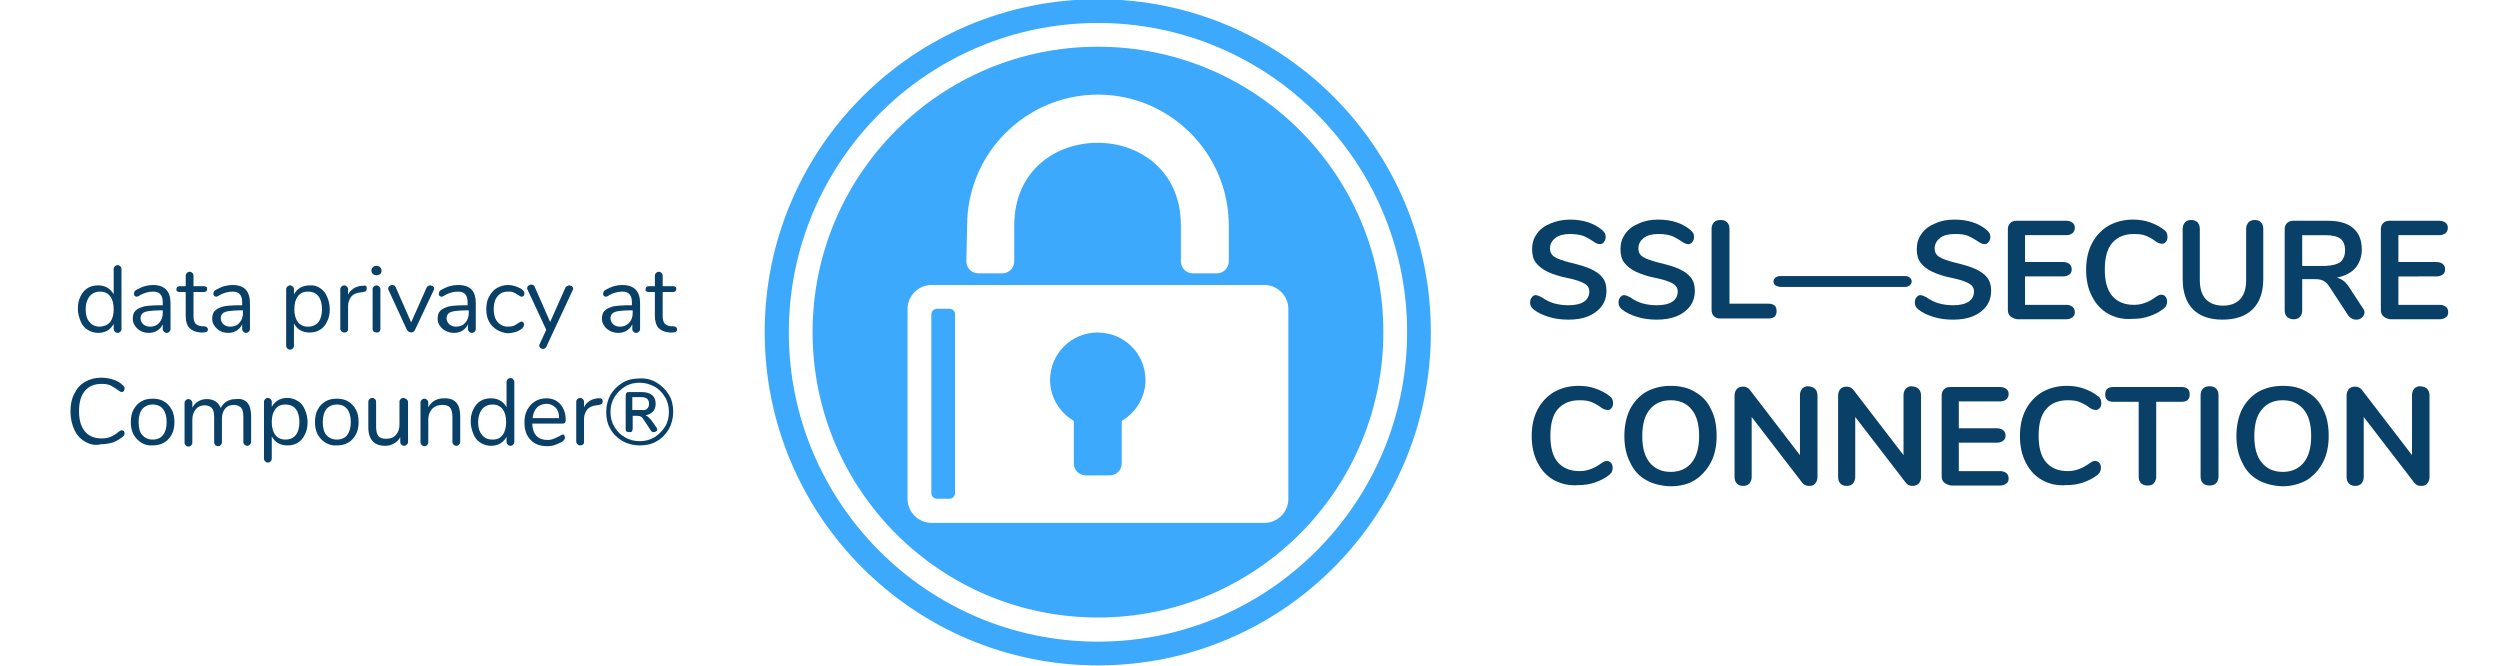 <?xml version="1.0" encoding="utf-8"?>
<!-- Generator: Adobe Illustrator 27.3.1, SVG Export Plug-In . SVG Version: 6.00 Build 0)  -->
<svg version="1.1" id="Ebene_1" xmlns="http://www.w3.org/2000/svg" xmlns:xlink="http://www.w3.org/1999/xlink" x="0px" y="0px"
	 viewBox="0 0 642.1 171.1" style="enable-background:new 0 0 642.1 171.1;" xml:space="preserve">
<style type="text/css">
	.st0{fill:#3DA9FC;}
	.st1{enable-background:new    ;}
	.st2{fill:#094067;}
</style>
<path class="st0" d="M282,12c-40.5,0-73.3,32.8-73.3,73.3s32.8,73.3,73.3,73.3s73.3-32.8,73.3-73.3S322.5,12,282,12z M248.4,57.9
	c0-18.5,15.1-33.6,33.6-33.6s33.6,15.1,33.6,33.6v9.2c0,1.7-1.3,3.1-3.1,3.1h-6.1c-1.7,0-3.1-1.3-3.1-3.1v-9.2
	c0-28.3-42.8-28.3-42.8,0v9.2c0,1.7-1.3,3.1-3.1,3.1h-6.1c-1.7,0-3.1-1.3-3.1-3.1L248.4,57.9L248.4,57.9z M330.9,128.2
	c0,3.3-2.8,6.1-6.1,6.1h-85.6c-3.3,0-6.1-2.8-6.1-6.1V79.3c0-3.3,2.8-6.1,6.1-6.1h85.6c3.3,0,6.1,2.8,6.1,6.1V128.2z M245.3,80.8
	v45.8c0,0.9-0.7,1.5-1.5,1.5h-3.1c-0.9,0-1.5-0.7-1.5-1.5V80.8c0-0.9,0.7-1.5,1.5-1.5h3.1C244.7,79.3,245.3,79.9,245.3,80.8z
	 M294.2,97.6c0,4.5-2.5,8.4-6.1,10.5V119c0,1.7-1.3,3.1-3.1,3.1h-6.1c-1.7,0-3.1-1.3-3.1-3.1v-10.9c-3.6-2.1-6.1-6-6.1-10.5
	c0-6.8,5.5-12.2,12.2-12.2C288.7,85.4,294.2,90.8,294.2,97.6z M282-0.2c-47.3,0-85.6,38.3-85.6,85.5s38.3,85.6,85.6,85.6
	s85.5-38.3,85.5-85.6S329.3-0.2,282-0.2z M282,164.8c-43.8,0-79.4-35.6-79.4-79.4S238.2,5.9,282,5.9s79.4,35.6,79.4,79.4
	S325.8,164.8,282,164.8z"/>
<g class="st1">
	<path class="st2" d="M397.8,81.4c-1.6-0.5-2.9-1.1-4-2c-0.5-0.4-0.8-1-0.8-1.7c0-0.5,0.1-0.9,0.4-1.3s0.6-0.6,1-0.6
		s0.9,0.2,1.5,0.5c1,0.7,2.1,1.3,3.2,1.6c1.1,0.3,2.3,0.5,3.7,0.5c1.7,0,3.1-0.3,4-0.9s1.4-1.5,1.4-2.6c0-0.9-0.4-1.6-1.3-2.1
		s-2.3-1-4.3-1.4c-2.1-0.4-3.8-1-5.1-1.6c-1.3-0.6-2.3-1.4-3-2.3s-1-2.1-1-3.5c0-1.5,0.4-2.8,1.2-3.9c0.8-1.2,2-2.1,3.5-2.7
		s3.1-1,5-1c3.4,0,6.2,0.9,8.3,2.7c0.3,0.3,0.5,0.5,0.7,0.8c0.1,0.2,0.2,0.6,0.2,0.9c0,0.5-0.1,0.9-0.4,1.3c-0.3,0.4-0.6,0.6-1,0.6
		c-0.2,0-0.5,0-0.7-0.1s-0.5-0.2-0.8-0.4c-1-0.7-1.9-1.2-2.8-1.6c-0.9-0.3-2-0.5-3.4-0.5c-1.6,0-2.9,0.3-3.8,1s-1.4,1.6-1.4,2.7
		c0,1,0.4,1.7,1.2,2.2s2.2,1,4.2,1.5c2.1,0.5,3.8,1,5.1,1.6c1.3,0.6,2.3,1.3,3,2.2c0.7,0.9,1,2,1,3.4c0,1.5-0.4,2.8-1.2,3.9
		c-0.8,1.1-2,2-3.4,2.6s-3.2,0.9-5.1,0.9C401.1,82.1,399.4,81.9,397.8,81.4z"/>
	<path class="st2" d="M420.5,81.4c-1.6-0.5-2.9-1.1-4-2c-0.5-0.4-0.8-1-0.8-1.7c0-0.5,0.1-0.9,0.4-1.3s0.6-0.6,1-0.6
		s0.9,0.2,1.5,0.5c1,0.7,2.1,1.3,3.2,1.6c1.1,0.3,2.3,0.5,3.7,0.5c1.7,0,3.1-0.3,4-0.9s1.4-1.5,1.4-2.6c0-0.9-0.4-1.6-1.3-2.1
		s-2.3-1-4.3-1.4c-2.1-0.4-3.8-1-5.1-1.6c-1.3-0.6-2.3-1.4-3-2.3s-1-2.1-1-3.5c0-1.5,0.4-2.8,1.2-3.9c0.8-1.2,2-2.1,3.5-2.7
		c1.5-0.7,3.1-1,5-1c3.4,0,6.2,0.9,8.3,2.7c0.3,0.3,0.5,0.5,0.7,0.8c0.1,0.2,0.2,0.6,0.2,0.9c0,0.5-0.1,0.9-0.4,1.3
		c-0.3,0.4-0.6,0.6-1,0.6c-0.2,0-0.5,0-0.7-0.1s-0.5-0.2-0.8-0.4c-1-0.7-1.9-1.2-2.8-1.6c-0.9-0.3-2-0.5-3.4-0.5
		c-1.6,0-2.9,0.3-3.8,1s-1.4,1.6-1.4,2.7c0,1,0.4,1.7,1.2,2.2c0.8,0.5,2.2,1,4.2,1.5c2.1,0.5,3.8,1,5.1,1.6c1.3,0.6,2.3,1.3,3,2.2
		c0.7,0.9,1,2,1,3.4c0,1.5-0.4,2.8-1.2,3.9c-0.8,1.1-2,2-3.4,2.6c-1.5,0.6-3.2,0.9-5.1,0.9C423.8,82.1,422.1,81.9,420.5,81.4z"/>
	<path class="st2" d="M440.2,81.2c-0.4-0.4-0.6-0.9-0.6-1.6V58.8c0-0.7,0.2-1.2,0.6-1.7c0.4-0.4,1-0.6,1.7-0.6s1.3,0.2,1.7,0.6
		c0.4,0.4,0.6,1,0.6,1.7V78h10c1.4,0,2.1,0.6,2.1,1.9s-0.7,1.9-2.1,1.9h-12.4C441.1,81.8,440.6,81.6,440.2,81.2z"/>
	<path class="st2" d="M456,73.3c-0.3-0.2-0.5-0.6-0.5-1s0.2-0.7,0.5-1c0.3-0.2,0.7-0.4,1.2-0.4h32.1c0.5,0,0.9,0.1,1.2,0.4
		c0.3,0.2,0.5,0.6,0.5,1s-0.2,0.7-0.5,1c-0.3,0.2-0.7,0.4-1.2,0.4h-32.1C456.7,73.6,456.3,73.5,456,73.3z"/>
	<path class="st2" d="M496.6,81.4c-1.6-0.5-2.9-1.1-4-2c-0.5-0.4-0.8-1-0.8-1.7c0-0.5,0.1-0.9,0.4-1.3s0.6-0.6,1-0.6
		s0.9,0.2,1.5,0.5c1,0.7,2.1,1.3,3.2,1.6c1.1,0.3,2.3,0.5,3.7,0.5c1.7,0,3.1-0.3,4-0.9s1.4-1.5,1.4-2.6c0-0.9-0.4-1.6-1.3-2.1
		s-2.3-1-4.3-1.4c-2.1-0.4-3.8-1-5.1-1.6c-1.3-0.6-2.3-1.4-3-2.3s-1-2.1-1-3.5c0-1.5,0.4-2.8,1.2-3.9c0.8-1.2,2-2.1,3.5-2.7
		c1.5-0.7,3.1-1,5-1c3.4,0,6.2,0.9,8.3,2.7c0.3,0.3,0.5,0.5,0.7,0.8c0.1,0.2,0.2,0.6,0.2,0.9c0,0.5-0.1,0.9-0.4,1.3
		c-0.3,0.4-0.6,0.6-1,0.6c-0.2,0-0.5,0-0.7-0.1s-0.5-0.2-0.8-0.4c-1-0.7-1.9-1.2-2.8-1.6s-2-0.5-3.4-0.5c-1.6,0-2.9,0.3-3.8,1
		s-1.4,1.6-1.4,2.7c0,1,0.4,1.7,1.2,2.2c0.8,0.5,2.2,1,4.2,1.5c2.1,0.5,3.8,1,5.1,1.6c1.3,0.6,2.3,1.3,3,2.2c0.7,0.9,1,2,1,3.4
		c0,1.5-0.4,2.8-1.2,3.9c-0.8,1.1-2,2-3.4,2.6s-3.2,0.9-5.1,0.9C499.9,82.1,498.2,81.9,496.6,81.4z"/>
	<path class="st2" d="M516.3,81.2c-0.4-0.4-0.6-0.9-0.6-1.6V58.9c0-0.7,0.2-1.2,0.6-1.6s0.9-0.6,1.6-0.6h12.8c0.7,0,1.2,0.2,1.6,0.5
		c0.4,0.3,0.6,0.7,0.6,1.3s-0.2,1-0.6,1.4c-0.4,0.3-0.9,0.5-1.6,0.5h-10.6v6.9h9.8c0.7,0,1.2,0.2,1.6,0.5c0.4,0.3,0.6,0.8,0.6,1.4
		s-0.2,1-0.6,1.3c-0.4,0.3-0.9,0.5-1.6,0.5h-9.8v7.3h10.6c0.7,0,1.2,0.2,1.6,0.5c0.4,0.3,0.6,0.8,0.6,1.4s-0.2,1-0.6,1.3
		c-0.4,0.3-0.9,0.5-1.6,0.5H518C517.3,81.8,516.7,81.6,516.3,81.2z"/>
	<path class="st2" d="M541.5,80.6c-1.8-1-3.2-2.5-4.2-4.5c-1-1.9-1.5-4.2-1.5-6.8c0-2.6,0.5-4.9,1.5-6.8c1-1.9,2.4-3.4,4.2-4.5
		c1.8-1,3.9-1.6,6.3-1.6c1.6,0,3,0.2,4.4,0.7s2.6,1.1,3.7,2c0.3,0.2,0.5,0.5,0.6,0.7c0.1,0.3,0.2,0.6,0.2,1c0,0.5-0.1,1-0.4,1.3
		c-0.3,0.4-0.6,0.5-1,0.5c-0.5,0-1-0.2-1.5-0.5c-1-0.8-2-1.3-2.8-1.6s-1.8-0.4-2.9-0.4c-2.5,0-4.3,0.8-5.6,2.3s-1.9,3.8-1.9,6.8
		s0.6,5.3,1.9,6.8c1.3,1.5,3.1,2.3,5.6,2.3c1,0,2-0.2,2.8-0.5c0.9-0.3,1.8-0.8,2.9-1.6c0.2-0.1,0.5-0.3,0.7-0.4s0.5-0.1,0.7-0.1
		c0.4,0,0.7,0.2,1,0.5c0.3,0.4,0.4,0.8,0.4,1.3c0,0.4-0.1,0.7-0.2,0.9c-0.1,0.3-0.3,0.5-0.6,0.8c-1.1,0.9-2.3,1.5-3.7,2
		s-2.8,0.7-4.4,0.7C545.4,82.1,543.3,81.6,541.5,80.6z"/>
	<path class="st2" d="M563.3,79.5c-1.8-1.8-2.7-4.4-2.7-7.8V58.8c0-0.7,0.2-1.2,0.6-1.7c0.4-0.4,0.9-0.6,1.6-0.6s1.2,0.2,1.6,0.6
		c0.4,0.4,0.6,1,0.6,1.7v13.1c0,2.2,0.5,3.8,1.5,4.9s2.5,1.7,4.5,1.7c1.9,0,3.4-0.6,4.4-1.7s1.5-2.7,1.5-4.9V58.8
		c0-0.7,0.2-1.2,0.6-1.7c0.4-0.4,0.9-0.6,1.6-0.6c0.7,0,1.2,0.2,1.6,0.6c0.4,0.4,0.6,1,0.6,1.7v12.8c0,3.4-0.9,6-2.7,7.8
		s-4.4,2.7-7.8,2.7C567.6,82.1,565,81.2,563.3,79.5z"/>
	<path class="st2" d="M607.3,80.2c0,0.5-0.2,1-0.7,1.4c-0.4,0.4-1,0.5-1.5,0.5c-0.4,0-0.7-0.1-1.1-0.3c-0.3-0.2-0.6-0.4-0.9-0.8
		l-4.7-7.2c-0.5-0.8-1-1.3-1.5-1.6c-0.5-0.3-1.2-0.5-2.1-0.5h-3.5v8c0,0.7-0.2,1.3-0.6,1.7c-0.4,0.4-0.9,0.6-1.6,0.6
		s-1.2-0.2-1.7-0.6c-0.4-0.4-0.6-1-0.6-1.7V58.9c0-0.7,0.2-1.2,0.6-1.6s0.9-0.6,1.6-0.6h8.9c2.8,0,5,0.6,6.5,1.9
		c1.5,1.3,2.2,3.1,2.2,5.5c0,1.9-0.6,3.5-1.7,4.8c-1.1,1.2-2.7,2-4.7,2.4c0.7,0.2,1.3,0.5,1.8,0.9s1,1,1.5,1.8l3.2,4.9
		C607.1,79.4,607.3,79.8,607.3,80.2z M601.1,67.3c0.8-0.7,1.2-1.7,1.2-3c0-1.4-0.4-2.4-1.2-3s-2.1-0.9-3.8-0.9h-6v7.9h6
		C599,68.2,600.3,67.9,601.1,67.3z"/>
	<path class="st2" d="M612.1,81.2c-0.4-0.4-0.6-0.9-0.6-1.6V58.9c0-0.7,0.2-1.2,0.6-1.6c0.4-0.4,0.9-0.6,1.6-0.6h12.8
		c0.7,0,1.2,0.2,1.6,0.5c0.4,0.3,0.6,0.7,0.6,1.3s-0.2,1-0.6,1.4c-0.4,0.3-0.9,0.5-1.6,0.5H616v6.9h9.8c0.7,0,1.2,0.2,1.6,0.5
		c0.4,0.3,0.6,0.8,0.6,1.4s-0.2,1-0.6,1.3c-0.4,0.3-0.9,0.5-1.6,0.5H616v7.3h10.6c0.7,0,1.2,0.2,1.6,0.5c0.4,0.3,0.6,0.8,0.6,1.4
		s-0.2,1-0.6,1.3c-0.4,0.3-0.9,0.5-1.6,0.5h-12.8C613,81.8,612.5,81.6,612.1,81.2z"/>
</g>
<g class="st1">
	<path class="st2" d="M399.1,123.3c-1.8-1-3.2-2.5-4.2-4.5c-1-1.9-1.5-4.2-1.5-6.8c0-2.6,0.5-4.9,1.5-6.8s2.4-3.4,4.2-4.5
		c1.8-1,3.9-1.6,6.3-1.6c1.6,0,3,0.2,4.4,0.7s2.6,1.1,3.7,2c0.3,0.2,0.5,0.5,0.6,0.7c0.1,0.3,0.2,0.6,0.2,1c0,0.5-0.1,1-0.4,1.3
		c-0.3,0.4-0.6,0.5-1,0.5c-0.5,0-1-0.2-1.5-0.5c-1-0.8-2-1.3-2.8-1.6s-1.8-0.4-2.9-0.4c-2.5,0-4.3,0.8-5.6,2.3
		c-1.3,1.5-1.9,3.8-1.9,6.8s0.6,5.3,1.9,6.8s3.1,2.3,5.6,2.3c1,0,2-0.2,2.8-0.5c0.9-0.3,1.8-0.8,2.9-1.6c0.2-0.1,0.5-0.3,0.7-0.4
		s0.5-0.1,0.7-0.1c0.4,0,0.7,0.2,1,0.5c0.3,0.4,0.4,0.8,0.4,1.3c0,0.4-0.1,0.7-0.2,0.9c-0.1,0.3-0.3,0.5-0.6,0.8
		c-1.1,0.9-2.3,1.5-3.7,2c-1.4,0.5-2.8,0.7-4.4,0.7C403.1,124.8,401,124.3,399.1,123.3z"/>
	<path class="st2" d="M422.8,123.3c-1.8-1-3.2-2.5-4.1-4.5c-1-1.9-1.5-4.2-1.5-6.8c0-2.6,0.5-4.9,1.4-6.8c1-1.9,2.3-3.4,4.1-4.5
		c1.8-1,3.9-1.6,6.4-1.6c2.4,0,4.6,0.5,6.3,1.6c1.8,1,3.2,2.5,4.1,4.5c1,1.9,1.4,4.2,1.4,6.8c0,2.6-0.5,4.9-1.5,6.8
		s-2.4,3.4-4.1,4.5s-3.9,1.6-6.3,1.6C426.7,124.8,424.5,124.3,422.8,123.3z M434.5,118.8c1.3-1.6,1.9-3.9,1.9-6.8
		c0-3-0.6-5.2-1.9-6.8c-1.3-1.6-3.1-2.4-5.4-2.4s-4.1,0.8-5.4,2.4s-1.9,3.8-1.9,6.8s0.6,5.2,1.9,6.8c1.3,1.6,3.1,2.4,5.4,2.4
		C431.4,121.2,433.2,120.4,434.5,118.8z"/>
	<path class="st2" d="M466.2,99.9c0.4,0.4,0.6,1,0.6,1.7v20.9c0,0.7-0.2,1.2-0.6,1.7s-0.9,0.6-1.6,0.6c-0.8,0-1.3-0.3-1.7-0.8
		l-13-16.9v15.4c0,0.7-0.2,1.2-0.6,1.7c-0.4,0.4-0.9,0.6-1.6,0.6s-1.2-0.2-1.6-0.6s-0.6-1-0.6-1.7v-20.9c0-0.7,0.2-1.2,0.6-1.7
		c0.4-0.4,0.9-0.6,1.6-0.6s1.3,0.3,1.7,0.8l12.9,16.8v-15.4c0-0.7,0.2-1.2,0.6-1.7c0.4-0.4,0.9-0.6,1.5-0.6
		C465.3,99.3,465.8,99.5,466.2,99.9z"/>
	<path class="st2" d="M492.8,99.9c0.4,0.4,0.6,1,0.6,1.7v20.9c0,0.7-0.2,1.2-0.6,1.7c-0.4,0.4-0.9,0.6-1.6,0.6
		c-0.8,0-1.3-0.3-1.7-0.8l-13-16.9v15.4c0,0.7-0.2,1.2-0.6,1.7c-0.4,0.4-0.9,0.6-1.6,0.6s-1.2-0.2-1.6-0.6s-0.6-1-0.6-1.7v-20.9
		c0-0.7,0.2-1.2,0.6-1.7c0.4-0.4,0.9-0.6,1.6-0.6s1.3,0.3,1.7,0.8l12.9,16.8v-15.4c0-0.7,0.2-1.2,0.6-1.7c0.4-0.4,0.9-0.6,1.5-0.6
		C491.8,99.3,492.4,99.5,492.8,99.9z"/>
	<path class="st2" d="M499.3,123.9c-0.4-0.4-0.6-0.9-0.6-1.6v-20.7c0-0.7,0.2-1.2,0.6-1.6s0.9-0.6,1.6-0.6h12.8
		c0.7,0,1.2,0.2,1.6,0.5c0.4,0.3,0.6,0.7,0.6,1.3c0,0.6-0.2,1-0.6,1.4c-0.4,0.3-0.9,0.5-1.6,0.5h-10.6v6.9h9.8
		c0.7,0,1.2,0.2,1.6,0.5c0.4,0.3,0.6,0.8,0.6,1.4s-0.2,1-0.6,1.3c-0.4,0.3-0.9,0.5-1.6,0.5h-9.8v7.3h10.6c0.7,0,1.2,0.2,1.6,0.5
		c0.4,0.3,0.6,0.8,0.6,1.4s-0.2,1-0.6,1.3c-0.4,0.3-0.9,0.5-1.6,0.5H501C500.3,124.5,499.7,124.3,499.3,123.9z"/>
	<path class="st2" d="M524.5,123.3c-1.8-1-3.2-2.5-4.2-4.5c-1-1.9-1.5-4.2-1.5-6.8c0-2.6,0.5-4.9,1.5-6.8s2.4-3.4,4.2-4.5
		c1.8-1,3.9-1.6,6.3-1.6c1.6,0,3,0.2,4.4,0.7s2.6,1.1,3.7,2c0.3,0.2,0.5,0.5,0.6,0.7c0.1,0.3,0.2,0.6,0.2,1c0,0.5-0.1,1-0.4,1.3
		s-0.6,0.5-1,0.5c-0.5,0-1-0.2-1.5-0.5c-1-0.8-2-1.3-2.8-1.6s-1.8-0.4-2.9-0.4c-2.5,0-4.3,0.8-5.6,2.3s-1.9,3.8-1.9,6.8
		s0.6,5.3,1.9,6.8s3.1,2.3,5.6,2.3c1,0,2-0.2,2.8-0.5c0.9-0.3,1.8-0.8,2.9-1.6c0.2-0.1,0.5-0.3,0.7-0.4s0.5-0.1,0.7-0.1
		c0.4,0,0.7,0.2,1,0.5s0.4,0.8,0.4,1.3c0,0.4-0.1,0.7-0.2,0.9c-0.1,0.3-0.3,0.5-0.6,0.8c-1.1,0.9-2.3,1.5-3.7,2s-2.8,0.7-4.4,0.7
		C528.4,124.8,526.3,124.3,524.5,123.3z"/>
	<path class="st2" d="M549.9,124.1c-0.4-0.4-0.6-1-0.6-1.7v-19.2h-6.5c-1.4,0-2.1-0.6-2.1-1.9s0.7-1.9,2.1-1.9h17.5
		c1.4,0,2.1,0.6,2.1,1.9s-0.7,1.9-2.1,1.9h-6.5v19.2c0,0.7-0.2,1.2-0.6,1.7s-1,0.6-1.7,0.6C550.9,124.7,550.3,124.5,549.9,124.1z"/>
	<path class="st2" d="M565.8,124.1c-0.4-0.4-0.6-1-0.6-1.7v-20.9c0-0.7,0.2-1.2,0.6-1.7c0.4-0.4,1-0.6,1.7-0.6s1.3,0.2,1.7,0.6
		s0.6,1,0.6,1.7v20.9c0,0.7-0.2,1.2-0.6,1.7c-0.4,0.4-1,0.6-1.7,0.6S566.2,124.5,565.8,124.1z"/>
	<path class="st2" d="M580,123.3c-1.8-1-3.2-2.5-4.1-4.5c-1-1.9-1.5-4.2-1.5-6.8c0-2.6,0.5-4.9,1.4-6.8c1-1.9,2.3-3.4,4.1-4.5
		c1.8-1,3.9-1.6,6.4-1.6s4.6,0.5,6.3,1.6c1.8,1,3.2,2.5,4.1,4.5c1,1.9,1.4,4.2,1.4,6.8c0,2.6-0.5,4.9-1.5,6.8s-2.4,3.4-4.1,4.5
		c-1.8,1-3.9,1.6-6.3,1.6C583.9,124.8,581.8,124.3,580,123.3z M591.7,118.8c1.3-1.6,1.9-3.9,1.9-6.8c0-3-0.6-5.2-1.9-6.8
		c-1.3-1.6-3.1-2.4-5.4-2.4c-2.3,0-4.1,0.8-5.4,2.4c-1.3,1.6-1.9,3.8-1.9,6.8s0.6,5.2,1.9,6.8c1.3,1.6,3.1,2.4,5.4,2.4
		C588.6,121.2,590.4,120.4,591.7,118.8z"/>
	<path class="st2" d="M623.4,99.9c0.4,0.4,0.6,1,0.6,1.7v20.9c0,0.7-0.2,1.2-0.6,1.7s-0.9,0.6-1.6,0.6c-0.8,0-1.3-0.3-1.7-0.8
		l-13-16.9v15.4c0,0.7-0.2,1.2-0.6,1.7c-0.4,0.4-0.9,0.6-1.6,0.6c-0.7,0-1.2-0.2-1.6-0.6c-0.4-0.4-0.6-1-0.6-1.7v-20.9
		c0-0.7,0.2-1.2,0.6-1.7c0.4-0.4,0.9-0.6,1.6-0.6c0.7,0,1.3,0.3,1.7,0.8l12.9,16.8v-15.4c0-0.7,0.2-1.2,0.6-1.7
		c0.4-0.4,0.9-0.6,1.5-0.6C622.5,99.3,623.1,99.5,623.4,99.9z"/>
</g>
<g>
	<path class="st2" d="M30.9,68.4c0.2,0.2,0.3,0.4,0.3,0.7v15.4c0,0.3-0.1,0.5-0.3,0.7c-0.2,0.2-0.4,0.3-0.7,0.3
		c-0.3,0-0.5-0.1-0.7-0.3c-0.2-0.2-0.3-0.4-0.3-0.7v-1.3c-0.4,0.7-0.9,1.3-1.6,1.7c-0.7,0.4-1.5,0.6-2.4,0.6c-1,0-1.9-0.3-2.7-0.8
		c-0.8-0.5-1.4-1.2-1.8-2.2s-0.7-2-0.7-3.2s0.2-2.3,0.7-3.2c0.4-0.9,1-1.6,1.8-2.1s1.7-0.7,2.7-0.7c0.9,0,1.7,0.2,2.4,0.6
		c0.7,0.4,1.2,1,1.6,1.7v-6.5c0-0.3,0.1-0.5,0.3-0.7c0.2-0.2,0.4-0.3,0.7-0.3S30.7,68.2,30.9,68.4z M28.3,82.7
		c0.6-0.8,0.9-1.9,0.9-3.3s-0.3-2.5-0.9-3.3s-1.5-1.2-2.6-1.2s-2,0.4-2.7,1.2c-0.6,0.8-1,1.9-1,3.3s0.3,2.6,1,3.3
		c0.6,0.8,1.5,1.2,2.7,1.2C26.8,83.8,27.6,83.5,28.3,82.7z"/>
	<path class="st2" d="M43.8,77.9v6.6c0,0.3-0.1,0.5-0.3,0.7s-0.4,0.3-0.7,0.3s-0.5-0.1-0.7-0.3c-0.2-0.2-0.3-0.4-0.3-0.7v-1.2
		c-0.3,0.7-0.8,1.2-1.4,1.6c-0.6,0.4-1.4,0.6-2.2,0.6s-1.5-0.2-2.1-0.5c-0.5-0.3-1-0.7-1.4-1.3c-0.4-0.5-0.6-1.2-0.6-1.8
		c0-0.9,0.2-1.6,0.7-2.1S36,79,37,78.7c1-0.2,2.5-0.3,4.3-0.3h0.5v-0.7c0-1-0.2-1.7-0.6-2.1c-0.4-0.5-1-0.7-1.9-0.7
		c-1.1,0-2.2,0.3-3.3,0.9c-0.4,0.3-0.7,0.4-0.9,0.4s-0.4-0.1-0.5-0.2s-0.2-0.3-0.2-0.6c0-0.2,0.1-0.4,0.2-0.6s0.4-0.3,0.7-0.5
		c0.6-0.3,1.2-0.6,1.9-0.8c0.7-0.2,1.4-0.3,2.1-0.3C42.3,73.2,43.8,74.8,43.8,77.9z M40.9,82.9c0.6-0.7,0.9-1.5,0.9-2.5v-0.7h-0.4
		c-1.4,0-2.5,0.1-3.2,0.2s-1.3,0.3-1.6,0.6c-0.3,0.3-0.5,0.7-0.5,1.2c0,0.6,0.2,1.1,0.7,1.6c0.5,0.4,1,0.6,1.7,0.6
		C39.5,83.9,40.3,83.6,40.9,82.9z"/>
	<path class="st2" d="M53.4,84.6c0,0.3-0.1,0.5-0.3,0.6s-0.5,0.2-0.9,0.2h-0.7c-1.3-0.1-2.2-0.5-2.9-1.2c-0.6-0.7-0.9-1.7-0.9-3.1
		V75h-1.6c-0.3,0-0.5-0.1-0.6-0.2c-0.2-0.1-0.2-0.3-0.2-0.5s0.1-0.4,0.2-0.6c0.2-0.1,0.4-0.2,0.6-0.2h1.6v-2.7
		c0-0.3,0.1-0.5,0.3-0.7s0.4-0.3,0.7-0.3s0.5,0.1,0.7,0.3c0.2,0.2,0.3,0.4,0.3,0.7v2.7h2.7c0.3,0,0.5,0.1,0.6,0.2
		c0.2,0.1,0.2,0.3,0.2,0.6c0,0.2-0.1,0.4-0.2,0.5c-0.2,0.1-0.4,0.2-0.6,0.2h-2.7v6.2c0,0.9,0.2,1.5,0.5,1.9c0.4,0.4,0.9,0.6,1.6,0.7
		h0.7C53.1,83.9,53.4,84.2,53.4,84.6z"/>
	<path class="st2" d="M64.2,77.9v6.6c0,0.3-0.1,0.5-0.3,0.7s-0.4,0.3-0.7,0.3s-0.5-0.1-0.7-0.3c-0.2-0.2-0.3-0.4-0.3-0.7v-1.2
		c-0.3,0.7-0.8,1.2-1.4,1.6c-0.6,0.4-1.4,0.6-2.2,0.6s-1.5-0.2-2.1-0.5c-0.5-0.3-1-0.7-1.4-1.3c-0.4-0.5-0.6-1.2-0.6-1.8
		c0-0.9,0.2-1.6,0.7-2.1s1.2-0.8,2.2-1.1c1-0.2,2.5-0.3,4.3-0.3h0.5v-0.7c0-1-0.2-1.7-0.6-2.1c-0.4-0.5-1-0.7-1.9-0.7
		c-1.1,0-2.2,0.3-3.3,0.9c-0.4,0.3-0.7,0.4-0.9,0.4S55.1,76.1,55,76s-0.2-0.3-0.2-0.6c0-0.2,0.1-0.4,0.2-0.6
		c0.1-0.2,0.4-0.3,0.7-0.5c0.6-0.3,1.2-0.6,1.9-0.8c0.7-0.2,1.4-0.3,2.1-0.3C62.8,73.2,64.2,74.8,64.2,77.9z M61.5,82.9
		c0.6-0.7,0.9-1.5,0.9-2.5v-0.7H62c-1.4,0-2.5,0.1-3.2,0.2s-1.3,0.3-1.6,0.6c-0.3,0.3-0.5,0.7-0.5,1.2c0,0.6,0.2,1.1,0.7,1.6
		c0.5,0.4,1,0.6,1.7,0.6C60.1,83.9,60.9,83.6,61.5,82.9z"/>
	<path class="st2" d="M82.2,74c0.8,0.5,1.4,1.2,1.8,2.2c0.4,0.9,0.7,2,0.7,3.2s-0.2,2.3-0.7,3.2c-0.4,0.9-1,1.6-1.8,2.1
		s-1.7,0.7-2.7,0.7c-0.9,0-1.7-0.2-2.4-0.6c-0.7-0.4-1.2-1-1.6-1.7v5.7c0,0.3-0.1,0.5-0.3,0.7c-0.2,0.2-0.4,0.3-0.7,0.3
		s-0.5-0.1-0.7-0.3s-0.3-0.4-0.3-0.7V74.3c0-0.3,0.1-0.5,0.3-0.7c0.2-0.2,0.4-0.3,0.7-0.3s0.5,0.1,0.7,0.3c0.2,0.2,0.3,0.4,0.3,0.7
		v1.3c0.4-0.7,0.9-1.3,1.6-1.7c0.7-0.4,1.5-0.6,2.4-0.6C80.6,73.2,81.5,73.5,82.2,74z M81.8,82.7c0.6-0.8,0.9-1.9,0.9-3.3
		s-0.3-2.5-0.9-3.3s-1.5-1.2-2.7-1.2s-2,0.4-2.6,1.2c-0.6,0.8-0.9,1.9-0.9,3.3s0.3,2.5,0.9,3.3s1.5,1.2,2.6,1.2S81.2,83.5,81.8,82.7
		z"/>
	<path class="st2" d="M94.2,74.1c0,0.3-0.1,0.5-0.2,0.6c-0.1,0.2-0.4,0.2-0.7,0.3l-0.7,0.1c-1.1,0.1-1.9,0.5-2.4,1.1
		c-0.5,0.7-0.8,1.5-0.8,2.4v5.9c0,0.3-0.1,0.6-0.3,0.7c-0.2,0.2-0.4,0.2-0.7,0.2c-0.3,0-0.5-0.1-0.7-0.3c-0.2-0.2-0.3-0.4-0.3-0.7
		V74.3c0-0.3,0.1-0.5,0.3-0.7c0.2-0.2,0.4-0.3,0.7-0.3c0.3,0,0.5,0.1,0.7,0.3c0.2,0.2,0.3,0.4,0.3,0.7v1.4c0.3-0.7,0.8-1.2,1.4-1.6
		s1.3-0.6,2.1-0.7h0.3C94,73.2,94.2,73.5,94.2,74.1z"/>
	<path class="st2" d="M95.8,70.4c-0.2-0.2-0.4-0.5-0.4-0.9s0.1-0.6,0.4-0.9s0.6-0.3,0.9-0.3c0.4,0,0.7,0.1,0.9,0.3s0.4,0.5,0.4,0.9
		s-0.1,0.7-0.4,0.9s-0.5,0.3-0.8,0.3C96.4,70.7,96.1,70.6,95.8,70.4z M96,85.2c-0.2-0.2-0.3-0.4-0.3-0.7V74.3c0-0.3,0.1-0.5,0.3-0.7
		c0.2-0.2,0.4-0.3,0.7-0.3c0.3,0,0.5,0.1,0.7,0.3c0.2,0.2,0.3,0.4,0.3,0.7v10.2c0,0.3-0.1,0.6-0.3,0.7c-0.2,0.2-0.4,0.2-0.7,0.2
		C96.5,85.4,96.2,85.3,96,85.2z"/>
	<path class="st2" d="M110.5,73.3c0.2,0,0.5,0.1,0.7,0.2c0.2,0.2,0.3,0.4,0.3,0.6c0,0.1,0,0.3-0.1,0.4l-4.8,10.2
		c-0.1,0.2-0.2,0.4-0.4,0.5c-0.2,0.1-0.4,0.2-0.6,0.2s-0.4-0.1-0.6-0.2s-0.3-0.3-0.5-0.5l-4.7-10.2c-0.1-0.1-0.1-0.2-0.1-0.4
		c0-0.2,0.1-0.5,0.3-0.6c0.2-0.2,0.5-0.3,0.7-0.3s0.3,0,0.5,0.1s0.3,0.2,0.4,0.4l4,9.1l4-9C109.8,73.5,110.1,73.3,110.5,73.3z"/>
	<path class="st2" d="M122.2,77.9v6.6c0,0.3-0.1,0.5-0.3,0.7c-0.2,0.2-0.4,0.3-0.7,0.3s-0.5-0.1-0.7-0.3c-0.2-0.2-0.3-0.4-0.3-0.7
		v-1.2c-0.3,0.7-0.8,1.2-1.4,1.6s-1.4,0.6-2.2,0.6c-0.8,0-1.5-0.2-2.1-0.5s-1.1-0.7-1.5-1.3c-0.4-0.5-0.6-1.2-0.6-1.8
		c0-0.9,0.2-1.6,0.7-2.1s1.2-0.8,2.2-1.1c1-0.2,2.5-0.3,4.3-0.3h0.5v-0.7c0-1-0.2-1.7-0.6-2.1c-0.4-0.5-1-0.7-1.9-0.7
		c-1.1,0-2.2,0.3-3.3,0.9c-0.4,0.3-0.7,0.4-0.9,0.4c-0.2,0-0.4-0.1-0.5-0.2s-0.2-0.3-0.2-0.6c0-0.2,0.1-0.4,0.2-0.6s0.4-0.3,0.7-0.5
		c0.6-0.3,1.2-0.6,1.9-0.8c0.7-0.2,1.4-0.3,2.1-0.3C120.9,73.2,122.2,74.8,122.2,77.9z M119.5,82.9c0.6-0.7,0.9-1.5,0.9-2.5v-0.7
		H120c-1.4,0-2.5,0.1-3.2,0.2s-1.3,0.3-1.6,0.6c-0.3,0.3-0.5,0.7-0.5,1.2c0,0.6,0.2,1.1,0.7,1.6c0.5,0.4,1,0.6,1.7,0.6
		C118.1,83.9,118.9,83.6,119.5,82.9z"/>
	<path class="st2" d="M127.6,84.7c-0.8-0.5-1.5-1.2-2-2.1s-0.7-2-0.7-3.2s0.2-2.3,0.7-3.2c0.5-0.9,1.1-1.7,2-2.2s1.8-0.8,2.9-0.8
		c0.6,0,1.2,0.1,1.8,0.3c0.6,0.2,1.1,0.4,1.6,0.7c0.3,0.2,0.5,0.4,0.6,0.6s0.2,0.4,0.2,0.6s-0.1,0.4-0.2,0.6
		c-0.1,0.1-0.3,0.2-0.5,0.2c-0.1,0-0.2,0-0.4-0.1c-0.1-0.1-0.2-0.1-0.3-0.2s-0.1-0.1-0.2-0.1c-0.4-0.3-0.8-0.5-1.2-0.7
		s-0.8-0.2-1.4-0.2c-1.2,0-2.1,0.4-2.7,1.2c-0.7,0.8-1,1.9-1,3.3s0.3,2.5,1,3.3s1.6,1.2,2.7,1.2c0.5,0,1-0.1,1.4-0.2
		c0.4-0.2,0.8-0.4,1.2-0.7c0.2-0.1,0.3-0.2,0.5-0.3c0.2-0.1,0.3-0.1,0.4-0.1c0.2,0,0.3,0.1,0.4,0.2c0.1,0.1,0.2,0.3,0.2,0.6
		c0,0.2-0.1,0.4-0.2,0.6s-0.3,0.4-0.6,0.6c-0.5,0.3-1,0.6-1.6,0.7c-0.6,0.2-1.3,0.3-1.9,0.3C129.4,85.5,128.5,85.2,127.6,84.7z"/>
	<path class="st2" d="M146.2,73.3c0.2,0,0.5,0.1,0.7,0.2c0.2,0.2,0.3,0.4,0.3,0.6c0,0.1,0,0.3-0.1,0.4l-6.8,14.6
		c-0.1,0.2-0.2,0.3-0.4,0.4s-0.3,0.1-0.5,0.1s-0.5-0.1-0.6-0.2s-0.3-0.4-0.3-0.6c0-0.1,0-0.3,0.1-0.4l1.7-3.7l-4.8-10.3
		c-0.1-0.1-0.1-0.2-0.1-0.4c0-0.2,0.1-0.5,0.3-0.6c0.2-0.2,0.5-0.3,0.7-0.3s0.3,0,0.5,0.1s0.3,0.2,0.4,0.4l4,9.1l4-9
		C145.7,73.5,145.9,73.3,146.2,73.3z"/>
	<path class="st2" d="M164.4,77.9v6.6c0,0.3-0.1,0.5-0.3,0.7s-0.4,0.3-0.7,0.3s-0.5-0.1-0.7-0.3c-0.2-0.2-0.3-0.4-0.3-0.7v-1.2
		c-0.3,0.7-0.8,1.2-1.4,1.6c-0.6,0.4-1.4,0.6-2.2,0.6s-1.5-0.2-2.1-0.5s-1.1-0.7-1.5-1.3c-0.4-0.5-0.6-1.2-0.6-1.8
		c0-0.9,0.2-1.6,0.7-2.1s1.2-0.8,2.2-1.1c1-0.2,2.5-0.3,4.3-0.3h0.5v-0.7c0-1-0.2-1.7-0.6-2.1c-0.4-0.5-1-0.7-1.9-0.7
		c-1.1,0-2.2,0.3-3.3,0.9c-0.4,0.3-0.7,0.4-0.9,0.4s-0.4-0.1-0.5-0.2s-0.2-0.3-0.2-0.6c0-0.2,0.1-0.4,0.2-0.6
		c0.1-0.2,0.4-0.3,0.7-0.5c0.6-0.3,1.2-0.6,1.9-0.8c0.7-0.2,1.4-0.3,2.1-0.3C162.9,73.2,164.4,74.8,164.4,77.9z M161.6,82.9
		c0.6-0.7,0.9-1.5,0.9-2.5v-0.7h-0.4c-1.4,0-2.5,0.1-3.2,0.2s-1.3,0.3-1.6,0.6c-0.3,0.3-0.5,0.7-0.5,1.2c0,0.6,0.2,1.1,0.7,1.6
		c0.5,0.4,1,0.6,1.7,0.6C160.2,83.9,160.9,83.6,161.6,82.9z"/>
	<path class="st2" d="M173.9,84.6c0,0.3-0.1,0.5-0.3,0.6s-0.5,0.2-0.9,0.2H172c-1.3-0.1-2.2-0.5-2.9-1.2c-0.6-0.7-0.9-1.7-0.9-3.1
		V75h-1.6c-0.3,0-0.5-0.1-0.6-0.2c-0.2-0.1-0.2-0.3-0.2-0.5s0.1-0.4,0.2-0.6c0.2-0.1,0.4-0.2,0.6-0.2h1.6v-2.7
		c0-0.3,0.1-0.5,0.3-0.7s0.4-0.3,0.7-0.3s0.5,0.1,0.7,0.3c0.2,0.2,0.3,0.4,0.3,0.7v2.7h2.7c0.3,0,0.5,0.1,0.6,0.2
		c0.2,0.1,0.2,0.3,0.2,0.6c0,0.2-0.1,0.4-0.2,0.5c-0.2,0.1-0.4,0.2-0.6,0.2h-2.7v6.2c0,0.9,0.2,1.5,0.5,1.9c0.4,0.4,0.9,0.6,1.6,0.7
		h0.7C173.7,83.9,173.9,84.2,173.9,84.6z"/>
	<path class="st2" d="M21.8,113.4c-1.2-0.7-2.1-1.7-2.7-3s-1-2.9-1-4.7c0-1.8,0.3-3.3,1-4.6c0.6-1.3,1.5-2.3,2.7-3S24.4,97,26,97
		c1.1,0,2.1,0.2,3.1,0.5s1.8,0.8,2.5,1.5c0.3,0.2,0.4,0.5,0.4,0.8c0,0.2-0.1,0.4-0.2,0.6s-0.3,0.3-0.5,0.3s-0.4-0.1-0.7-0.3
		c-0.8-0.6-1.6-1.1-2.2-1.4c-0.7-0.3-1.4-0.4-2.3-0.4c-1.9,0-3.3,0.6-4.3,1.8c-1,1.2-1.5,2.9-1.5,5.2c0,2.3,0.5,4,1.5,5.2
		s2.4,1.8,4.3,1.8c0.9,0,1.6-0.1,2.3-0.4c0.7-0.3,1.4-0.7,2.2-1.4c0.3-0.2,0.5-0.3,0.7-0.3s0.3,0.1,0.5,0.2c0.1,0.2,0.2,0.4,0.2,0.6
		c0,0.3-0.1,0.6-0.4,0.8c-0.7,0.6-1.5,1.1-2.5,1.5c-1,0.3-2,0.5-3.1,0.5C24.3,114.5,23,114.1,21.8,113.4z"/>
	<path class="st2" d="M36.3,113.7c-0.8-0.5-1.5-1.2-2-2.1s-0.7-2-0.7-3.2s0.2-2.3,0.7-3.2s1.1-1.6,2-2.1c0.8-0.5,1.8-0.7,2.9-0.7
		c1.1,0,2.1,0.2,2.9,0.7c0.9,0.5,1.5,1.2,2,2.1s0.7,2,0.7,3.2s-0.2,2.3-0.7,3.2c-0.5,0.9-1.1,1.6-2,2.1s-1.8,0.7-2.9,0.7
		C38.1,114.5,37.1,114.2,36.3,113.7z M41.9,111.7c0.6-0.8,0.9-1.9,0.9-3.3s-0.3-2.5-0.9-3.3c-0.6-0.8-1.5-1.2-2.7-1.2
		c-1.1,0-2,0.4-2.7,1.2c-0.6,0.8-0.9,1.9-0.9,3.3c0,1.5,0.3,2.6,0.9,3.3s1.5,1.2,2.7,1.2S41.3,112.5,41.9,111.7z"/>
	<path class="st2" d="M64.5,106.9v6.6c0,0.3-0.1,0.5-0.3,0.7c-0.2,0.2-0.4,0.3-0.7,0.3s-0.5-0.1-0.7-0.3c-0.2-0.2-0.3-0.4-0.3-0.7
		V107c0-1.1-0.2-1.9-0.6-2.3s-1-0.7-1.8-0.7c-1,0-1.8,0.3-2.3,1c-0.6,0.7-0.8,1.6-0.8,2.7v5.9c0,0.3-0.1,0.5-0.3,0.7
		s-0.4,0.3-0.7,0.3s-0.5-0.1-0.7-0.3c-0.2-0.2-0.3-0.4-0.3-0.7v-6.5c0-1.1-0.2-1.9-0.6-2.3s-1-0.7-1.8-0.7c-1,0-1.7,0.3-2.3,1
		s-0.9,1.6-0.9,2.7v5.9c0,0.3-0.1,0.5-0.3,0.7s-0.4,0.3-0.7,0.3s-0.5-0.1-0.7-0.3c-0.2-0.2-0.3-0.4-0.3-0.7v-10.2
		c0-0.3,0.1-0.5,0.3-0.7s0.4-0.3,0.7-0.3s0.5,0.1,0.7,0.3c0.2,0.2,0.3,0.4,0.3,0.7v1.2c0.4-0.7,0.8-1.2,1.5-1.6
		c0.6-0.4,1.4-0.6,2.2-0.6c1.8,0,3,0.8,3.6,2.3c0.3-0.7,0.9-1.3,1.5-1.7c0.7-0.4,1.5-0.6,2.4-0.6C63.2,102.2,64.5,103.8,64.5,106.9z
		"/>
	<path class="st2" d="M76.5,103c0.8,0.5,1.4,1.2,1.8,2.2c0.4,0.9,0.7,2,0.7,3.2s-0.2,2.3-0.7,3.2c-0.4,0.9-1,1.6-1.8,2.1
		s-1.7,0.7-2.7,0.7c-0.9,0-1.7-0.2-2.4-0.6c-0.7-0.4-1.2-1-1.6-1.7v5.7c0,0.3-0.1,0.5-0.3,0.7c-0.2,0.2-0.4,0.3-0.7,0.3
		s-0.5-0.1-0.7-0.3c-0.2-0.2-0.3-0.4-0.3-0.7v-14.6c0-0.3,0.1-0.5,0.3-0.7c0.2-0.2,0.4-0.3,0.7-0.3s0.5,0.1,0.7,0.3
		c0.2,0.2,0.3,0.4,0.3,0.7v1.3c0.4-0.7,0.9-1.3,1.6-1.7c0.7-0.4,1.5-0.6,2.4-0.6C74.8,102.2,75.7,102.5,76.5,103z M76,111.7
		c0.6-0.8,0.9-1.9,0.9-3.3s-0.3-2.5-0.9-3.3s-1.5-1.2-2.7-1.2s-2,0.4-2.6,1.2c-0.6,0.8-0.9,1.9-0.9,3.3s0.3,2.5,0.9,3.3
		s1.5,1.2,2.6,1.2S75.4,112.5,76,111.7z"/>
	<path class="st2" d="M83.6,113.7c-0.8-0.5-1.5-1.2-2-2.1s-0.7-2-0.7-3.2s0.2-2.3,0.7-3.2s1.1-1.6,2-2.1c0.8-0.5,1.8-0.7,2.9-0.7
		s2.1,0.2,2.9,0.7c0.9,0.5,1.5,1.2,2,2.1s0.7,2,0.7,3.2s-0.2,2.3-0.7,3.2c-0.5,0.9-1.1,1.6-2,2.1s-1.8,0.7-2.9,0.7
		C85.4,114.5,84.5,114.2,83.6,113.7z M89.2,111.7c0.6-0.8,0.9-1.9,0.9-3.3s-0.3-2.5-0.9-3.3s-1.5-1.2-2.7-1.2c-1.1,0-2,0.4-2.7,1.2
		c-0.6,0.8-0.9,1.9-0.9,3.3c0,1.5,0.3,2.6,0.9,3.3s1.5,1.2,2.7,1.2S88.6,112.5,89.2,111.7z"/>
	<path class="st2" d="M104.5,102.6c0.2,0.2,0.3,0.4,0.3,0.7v10.2c0,0.3-0.1,0.5-0.3,0.7c-0.2,0.2-0.4,0.3-0.7,0.3
		c-0.3,0-0.5-0.1-0.7-0.3c-0.2-0.2-0.3-0.4-0.3-0.7v-1.2c-0.4,0.7-0.9,1.2-1.6,1.6s-1.4,0.6-2.3,0.6c-1.4,0-2.5-0.4-3.2-1.2
		c-0.7-0.8-1.1-1.9-1.1-3.5v-6.6c0-0.3,0.1-0.5,0.3-0.7c0.2-0.2,0.4-0.3,0.7-0.3s0.5,0.1,0.7,0.3c0.2,0.2,0.3,0.4,0.3,0.7v6.5
		c0,1,0.2,1.8,0.6,2.3s1.1,0.7,2,0.7c1,0,1.9-0.3,2.5-1s0.9-1.6,0.9-2.6v-5.9c0-0.3,0.1-0.5,0.3-0.7c0.2-0.2,0.4-0.3,0.7-0.3
		S104.2,102.4,104.5,102.6z"/>
	<path class="st2" d="M118.2,106.9v6.6c0,0.3-0.1,0.5-0.3,0.7c-0.2,0.2-0.4,0.3-0.7,0.3s-0.5-0.1-0.7-0.3s-0.3-0.4-0.3-0.7v-6.4
		c0-1.1-0.2-1.9-0.6-2.4s-1.1-0.7-2-0.7c-1.1,0-1.9,0.3-2.6,1c-0.6,0.7-1,1.6-1,2.7v5.9c0,0.3-0.1,0.5-0.3,0.7
		c-0.2,0.2-0.4,0.3-0.7,0.3s-0.5-0.1-0.7-0.3s-0.3-0.4-0.3-0.7v-10.2c0-0.3,0.1-0.5,0.3-0.7c0.2-0.2,0.4-0.3,0.7-0.3
		c0.3,0,0.5,0.1,0.7,0.3c0.2,0.2,0.3,0.4,0.3,0.7v1.2c0.4-0.7,0.9-1.3,1.6-1.7c0.7-0.4,1.5-0.6,2.4-0.6
		C116.9,102.2,118.2,103.8,118.2,106.9z"/>
	<path class="st2" d="M131.8,97.4c0.2,0.2,0.3,0.4,0.3,0.7v15.4c0,0.3-0.1,0.5-0.3,0.7s-0.4,0.3-0.7,0.3s-0.5-0.1-0.7-0.3
		c-0.2-0.2-0.3-0.4-0.3-0.7v-1.3c-0.4,0.7-0.9,1.3-1.6,1.7c-0.7,0.4-1.5,0.6-2.4,0.6c-1,0-1.9-0.3-2.7-0.8c-0.8-0.5-1.4-1.2-1.8-2.2
		s-0.7-2-0.7-3.2s0.2-2.3,0.7-3.2c0.4-0.9,1-1.6,1.8-2.1s1.7-0.7,2.7-0.7c0.9,0,1.7,0.2,2.4,0.6c0.7,0.4,1.2,1,1.6,1.7v-6.5
		c0-0.3,0.1-0.5,0.3-0.7s0.4-0.3,0.7-0.3C131.4,97.1,131.6,97.2,131.8,97.4z M129.1,111.7c0.6-0.8,0.9-1.9,0.9-3.3s-0.3-2.5-0.9-3.3
		c-0.6-0.8-1.5-1.2-2.6-1.2s-2,0.4-2.7,1.2c-0.6,0.8-1,1.9-1,3.3s0.3,2.5,1,3.3c0.6,0.8,1.5,1.2,2.7,1.2
		C127.7,112.9,128.6,112.5,129.1,111.7z"/>
	<path class="st2" d="M144.9,111.8c0.1,0.1,0.2,0.3,0.2,0.6c0,0.4-0.3,0.8-0.8,1.1c-0.6,0.3-1.2,0.6-1.8,0.8
		c-0.6,0.2-1.3,0.3-1.9,0.3c-1.8,0-3.3-0.5-4.3-1.6c-1.1-1.1-1.6-2.6-1.6-4.5c0-1.2,0.2-2.3,0.7-3.2c0.5-0.9,1.1-1.6,2-2.2
		c0.8-0.5,1.8-0.8,2.9-0.8c1.5,0,2.7,0.5,3.6,1.5c0.9,1,1.4,2.4,1.4,4.1c0,0.3-0.1,0.6-0.2,0.7c-0.1,0.1-0.3,0.2-0.6,0.2h-7.8
		c0.1,2.8,1.5,4.2,3.9,4.2c0.6,0,1.2-0.1,1.6-0.3c0.5-0.2,0.9-0.4,1.5-0.7c0.4-0.2,0.7-0.4,0.8-0.4
		C144.8,111.6,144.9,111.6,144.9,111.8z M137.9,104.7c-0.6,0.6-1,1.6-1.1,2.7h6.8c0-1.2-0.3-2.1-0.9-2.7c-0.6-0.6-1.4-1-2.4-1
		C139.2,103.8,138.4,104.1,137.9,104.7z"/>
	<path class="st2" d="M154.8,103.1c0,0.3-0.1,0.5-0.2,0.6s-0.4,0.2-0.7,0.3l-0.7,0.1c-1.1,0.1-1.9,0.5-2.4,1.1
		c-0.5,0.7-0.8,1.5-0.8,2.4v5.9c0,0.3-0.1,0.6-0.3,0.7s-0.4,0.2-0.7,0.2s-0.5-0.1-0.7-0.3c-0.2-0.2-0.3-0.4-0.3-0.7v-10.2
		c0-0.3,0.1-0.5,0.3-0.7s0.4-0.3,0.7-0.3s0.5,0.1,0.7,0.3s0.3,0.4,0.3,0.7v1.4c0.3-0.7,0.8-1.2,1.4-1.6c0.6-0.4,1.3-0.6,2.1-0.7h0.3
		C154.4,102.2,154.8,102.5,154.8,103.1z"/>
	<path class="st2" d="M168.7,98.3c1.3,0.8,2.3,1.8,3.1,3.1c0.8,1.3,1.1,2.8,1.1,4.4s-0.4,3.1-1.1,4.4c-0.8,1.3-1.8,2.4-3.1,3.1
		c-1.3,0.8-2.8,1.1-4.4,1.1c-1.6,0-3.1-0.4-4.4-1.1c-1.3-0.8-2.4-1.8-3.1-3.1c-0.8-1.3-1.1-2.8-1.1-4.4s0.4-3.1,1.1-4.4
		c0.8-1.3,1.8-2.3,3.1-3.1c1.3-0.8,2.8-1.1,4.4-1.1C165.9,97.1,167.4,97.5,168.7,98.3z M168.1,112.3c1.1-0.7,2-1.6,2.7-2.7
		s1-2.4,1-3.8s-0.3-2.7-1-3.8c-0.7-1.2-1.6-2.1-2.7-2.7s-2.4-1-3.8-1c-1.4,0-2.7,0.3-3.8,1s-2,1.6-2.7,2.7c-0.7,1.2-1,2.4-1,3.8
		s0.3,2.7,1,3.8c0.7,1.2,1.6,2.1,2.7,2.7c1.1,0.7,2.4,1,3.8,1S166.9,113,168.1,112.3z M168.6,109.8c0.1,0.2,0.2,0.3,0.2,0.5
		s-0.1,0.4-0.3,0.5s-0.4,0.2-0.6,0.2c-0.4,0-0.6-0.2-0.8-0.5l-1.9-2.9c-0.2-0.3-0.4-0.5-0.6-0.6c-0.2-0.1-0.5-0.2-0.9-0.2h-1.2v3.3
		c0,0.3-0.1,0.5-0.2,0.7s-0.4,0.2-0.7,0.2s-0.5-0.1-0.7-0.2s-0.2-0.4-0.2-0.7v-8.5c0-0.3,0.1-0.5,0.2-0.7c0.2-0.2,0.4-0.2,0.6-0.2
		h3.4c1.1,0,2,0.3,2.6,0.8s0.9,1.3,0.9,2.2c0,0.8-0.2,1.5-0.7,2s-1.1,0.8-1.9,1c0.3,0.1,0.5,0.2,0.7,0.4c0.2,0.2,0.4,0.4,0.7,0.7
		L168.6,109.8z M166.2,105c0.3-0.3,0.5-0.7,0.5-1.3c0-0.6-0.2-1-0.5-1.3c-0.3-0.2-0.8-0.4-1.5-0.4h-2.3v3.3h2.3
		C165.4,105.4,165.9,105.3,166.2,105z"/>
</g>
</svg>
